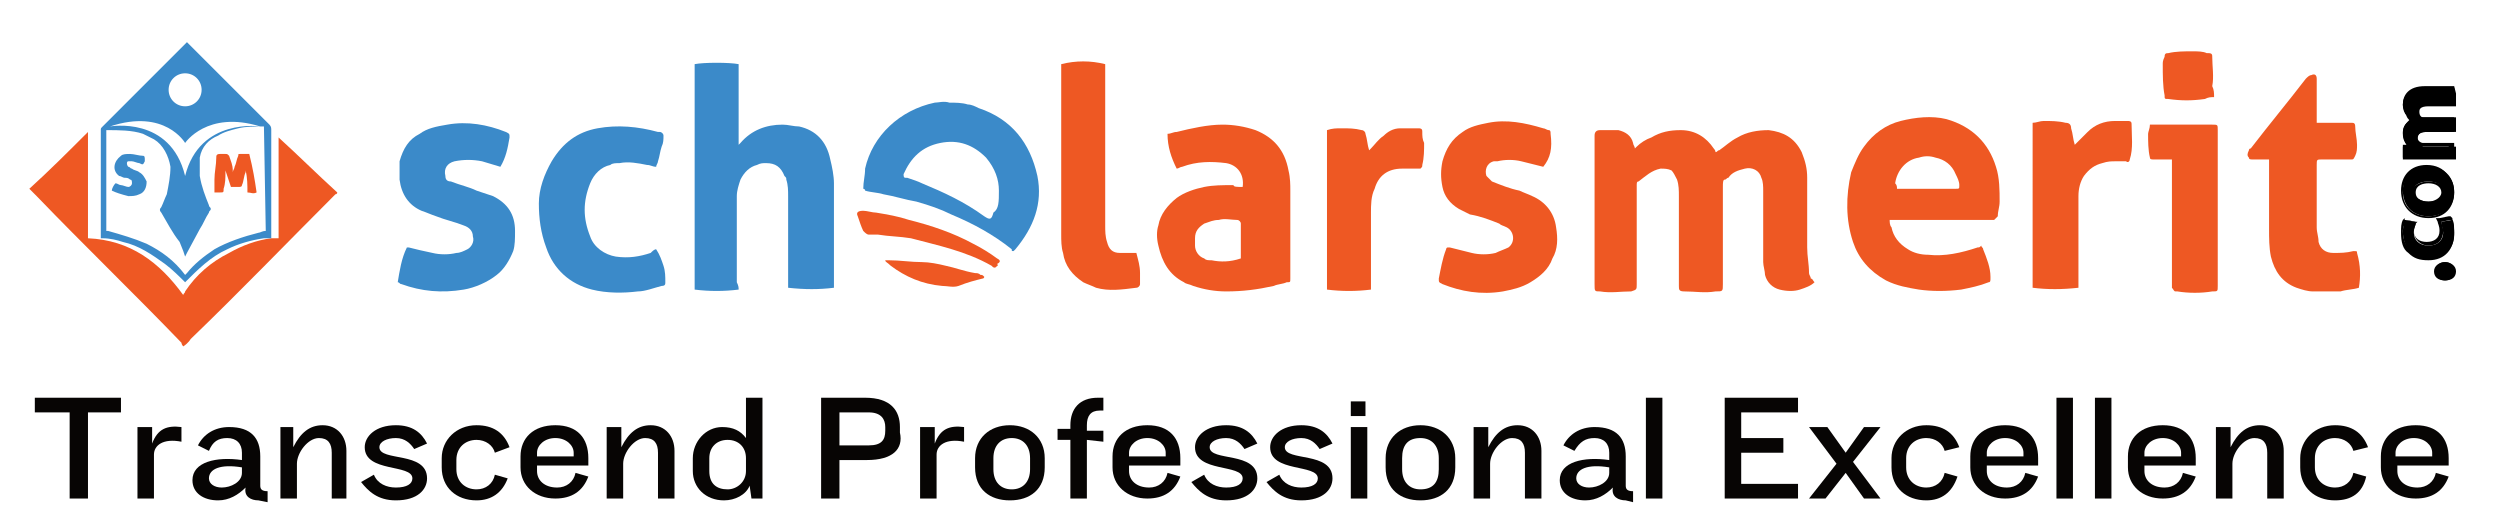 <?xml version="1.0" encoding="utf-8"?>
<!-- Generator: Adobe Illustrator 24.3.0, SVG Export Plug-In . SVG Version: 6.00 Build 0)  -->
<svg version="1.1" id="Layer_1" xmlns="http://www.w3.org/2000/svg" xmlns:xlink="http://www.w3.org/1999/xlink" x="0px" y="0px"
	 viewBox="0 0 136.4 28.7" style="enable-background:new 0 0 136.4 28.7;" xml:space="preserve">
<style type="text/css">
	.st0{fill:#EE5823;}
	.st1{fill:#3B8AC9;}
	.st2{fill:#070504;}
</style>
<g>
	<g>
		<path class="st0" d="M120.8,5.3c-0.2,0-0.3,0-0.5,0.1c-0.7,0.1-1.3,0.1-2,0c-0.2,0-0.2,0-0.2-0.2C118,4.7,118,4.1,118,3.5
			c0-0.1,0-0.2,0.1-0.4c0-0.2,0.1-0.2,0.2-0.2c0.4-0.1,0.9-0.1,1.3-0.1c0.3,0,0.6,0,0.8,0.1h0.1c0.2,0,0.2,0.1,0.2,0.2
			c0,0.5,0.1,1.1,0,1.6C120.8,4.9,120.8,5.1,120.8,5.3"/>
		<path class="st0" d="M10,18.9c0,0-0.1-0.1-0.1-0.2c-2.6-2.7-5.3-5.3-7.9-8c-0.1-0.1-0.2-0.2-0.4-0.4c1.1-1,2.1-2,3.2-3.1V13
			c2.3,0.1,3.9,1.3,5.2,3.1c0-0.1,0.1-0.1,0.1-0.2c0.6-0.9,1.4-1.6,2.4-2.1c0.7-0.4,1.5-0.7,2.3-0.8c0.1,0,0.3,0,0.4,0
			c0-0.2,0-0.4,0-0.6s0-0.4,0-0.6v-0.6v-0.6V10V9.4V8.8V8.1V7.5l0,0l0,0c1.1,1,2.1,2,3.2,3c0,0.1-0.1,0.1-0.1,0.1
			c-2.6,2.6-5.2,5.3-7.9,7.9C10.4,18.5,10.3,18.7,10,18.9C10.1,18.8,10.1,18.8,10,18.9L10,18.9L10,18.9z"/>
		<path class="st0" d="M99,15.4c-0.2,0.2-0.5,0.3-0.8,0.4s-0.7,0.1-1.1,0s-0.7-0.4-0.8-0.8c0-0.2-0.1-0.5-0.1-0.7c0-1.3,0-2.6,0-3.9
			c0-0.2,0-0.5-0.1-0.7c-0.1-0.4-0.5-0.6-0.9-0.5s-0.7,0.2-0.9,0.5c-0.1,0-0.1,0.1-0.2,0.1S94,10,94,10.2c0,1.8,0,3.5,0,5.3
			c0,0.4,0,0.4-0.4,0.4c-0.6,0.1-1.1,0-1.7,0c-0.3,0-0.3-0.1-0.3-0.3c0-1.6,0-3.2,0-4.9c0-0.3,0-0.6-0.1-0.9
			c-0.1-0.2-0.2-0.4-0.3-0.5c-0.2-0.1-0.4-0.1-0.6-0.1c-0.5,0.1-0.8,0.4-1.2,0.7c-0.1,0-0.1,0.1-0.1,0.2s0,0.1,0,0.2
			c0,1.8,0,3.5,0,5.2c0,0.3,0,0.3-0.3,0.4c-0.6,0-1.1,0.1-1.7,0c-0.3,0-0.3,0-0.3-0.4c0-2.6,0-5.3,0-7.9c0-0.1,0-0.1,0-0.2
			c0-0.2,0.1-0.3,0.3-0.3c0.2,0,0.5,0,0.8,0c0.1,0,0.2,0,0.2,0c0.4,0.1,0.7,0.3,0.8,0.7c0,0.1,0.1,0.2,0.1,0.3L89.3,8
			c0.2-0.2,0.5-0.4,0.8-0.5c0.5-0.3,1-0.4,1.6-0.4c0.8,0,1.4,0.4,1.8,1c0,0,0.1,0.1,0.1,0.2c0.1,0,0.1-0.1,0.2-0.1
			c0.3-0.2,0.6-0.5,1-0.7c0.5-0.3,1.1-0.4,1.7-0.4c0.8,0.1,1.4,0.4,1.8,1.2c0.2,0.5,0.3,0.9,0.3,1.4c0,0.6,0,1.3,0,1.9s0,1.3,0,1.9
			c0,0.5,0.1,0.9,0.1,1.4c0,0.1,0.1,0.2,0.1,0.3C98.9,15.2,98.9,15.3,99,15.4"/>
		<path class="st1" d="M40.3,15.8c-0.8,0.1-1.6,0.1-2.4,0V3.5c0.5-0.1,1.9-0.1,2.4,0v4.4l0,0l0.1-0.1c0.6-0.7,1.4-1,2.3-1
			c0.3,0,0.6,0.1,0.9,0.1c0.9,0.2,1.5,0.8,1.7,1.8c0.1,0.4,0.2,0.9,0.2,1.3c0,1.9,0,3.7,0,5.5c0,0.1,0,0.1,0,0.2
			c-0.8,0.1-1.6,0.1-2.5,0c0-0.1,0-0.1,0-0.2c0-1.6,0-3.2,0-4.8c0-0.3,0-0.6-0.1-0.9c0-0.1,0-0.1-0.1-0.2c-0.2-0.5-0.5-0.7-1-0.7
			c-0.2,0-0.3,0-0.5,0.1c-0.4,0.1-0.7,0.4-0.9,0.8c-0.1,0.3-0.2,0.6-0.2,0.9c0,0.7,0,1.3,0,2c0,0.9,0,1.8,0,2.7
			C40.3,15.6,40.3,15.7,40.3,15.8"/>
		<path class="st0" d="M108.8,12h-5.7c0,0.1,0,0.3,0.1,0.4c0.1,0.5,0.4,0.9,0.9,1.2c0.3,0.2,0.7,0.3,1.1,0.3
			c0.9,0.1,1.8-0.1,2.7-0.4c0.1,0,0.1,0,0.2-0.1c0,0.1,0.1,0.1,0.1,0.2c0.2,0.5,0.4,1,0.4,1.5v0.1c0,0.1,0,0.2-0.1,0.2
			c-0.5,0.2-1,0.3-1.5,0.4c-0.8,0.1-1.6,0.1-2.3,0c-0.6-0.1-1.2-0.2-1.8-0.5c-0.9-0.5-1.5-1.2-1.8-2.1c-0.4-1.2-0.4-2.5-0.1-3.8
			c0.2-0.5,0.4-1,0.7-1.4c0.5-0.7,1.2-1.2,2-1.4c0.8-0.2,1.7-0.3,2.5-0.1c1.4,0.4,2.3,1.3,2.7,2.6c0.2,0.6,0.2,1.3,0.2,1.9
			c0,0.3-0.1,0.5-0.1,0.8C108.8,12,108.8,12,108.8,12 M103.5,10.3h0.2c0.7,0,1.4,0,2.2,0c0.3,0,0.6,0,0.8,0c0.2,0,0.2,0,0.2-0.2
			s-0.1-0.4-0.2-0.6c-0.2-0.5-0.6-0.8-1.1-0.9c-0.3-0.1-0.6-0.1-0.9,0c-0.7,0.1-1.2,0.7-1.3,1.4C103.5,10.1,103.5,10.2,103.5,10.3"
			/>
		<path class="st0" d="M67.8,10.2c0.1-0.7-0.3-1.2-0.9-1.3c-0.8-0.1-1.6-0.1-2.4,0.2c-0.1,0-0.2,0.1-0.3,0.1
			c-0.3-0.6-0.5-1.2-0.5-1.9c0.2,0,0.3-0.1,0.5-0.1C65,7,65.9,6.8,66.7,6.8c0.6,0,1.2,0.1,1.8,0.3c1,0.4,1.6,1.1,1.8,2.2
			c0.1,0.4,0.1,0.8,0.1,1.1c0,1.5,0,3.1,0,4.7c0,0,0,0,0,0.1c0,0.2,0,0.2-0.2,0.2c-0.2,0.1-0.5,0.1-0.7,0.2
			c-0.9,0.2-1.7,0.3-2.6,0.3c-0.6,0-1.2-0.1-1.8-0.3c-0.2-0.1-0.4-0.1-0.5-0.2c-0.8-0.4-1.2-1.1-1.4-2c-0.1-0.4-0.1-0.8,0-1.1
			c0.1-0.6,0.5-1.1,1-1.5c0.4-0.3,1-0.5,1.5-0.6s1-0.1,1.6-0.1C67.3,10.2,67.5,10.2,67.8,10.2 M67.7,14.1c0-0.6,0-1.3,0-1.9
			c0-0.1-0.1-0.2-0.2-0.2c-0.3,0-0.7-0.1-1,0c-0.3,0-0.5,0.1-0.8,0.2c-0.3,0.2-0.5,0.4-0.5,0.8c0,0.1,0,0.2,0,0.4
			c0,0.3,0.2,0.6,0.5,0.7c0.1,0.1,0.2,0.1,0.4,0.1C66.6,14.3,67.1,14.3,67.7,14.1C67.6,14.1,67.7,14.1,67.7,14.1"/>
		<path class="st0" d="M84.2,9.1C83.8,9,83.4,8.9,83,8.8c-0.4-0.1-0.9-0.1-1.3,0c-0.1,0-0.1,0-0.2,0c-0.4,0.1-0.5,0.5-0.4,0.8
			c0.1,0.1,0.2,0.2,0.3,0.3c0.5,0.2,1,0.4,1.5,0.5c0.2,0.1,0.5,0.2,0.7,0.3c0.7,0.3,1.2,0.9,1.3,1.7c0.1,0.6,0.1,1.2-0.2,1.7
			c-0.2,0.6-0.7,1-1.2,1.3s-1,0.4-1.5,0.5c-1.2,0.2-2.3,0-3.3-0.4c-0.2-0.1-0.2-0.1-0.2-0.3c0.1-0.5,0.2-1.1,0.4-1.6
			c0,0,0-0.1,0.1-0.1h0.1c0.4,0.1,0.8,0.2,1.2,0.3c0.4,0.1,0.9,0.1,1.3,0c0.2-0.1,0.5-0.2,0.7-0.3c0.4-0.3,0.3-0.9-0.1-1.1
			c-0.2-0.1-0.3-0.1-0.4-0.2c-0.5-0.2-1-0.4-1.6-0.5c-0.2-0.1-0.4-0.2-0.6-0.3c-0.5-0.3-0.8-0.7-0.9-1.2s-0.1-0.9,0-1.4
			c0.2-0.7,0.5-1.2,1.1-1.6c0.4-0.3,0.9-0.4,1.4-0.5c1-0.2,2,0,3,0.3c0.1,0,0.2,0.1,0.3,0.1c0.1,0,0.1,0.1,0.1,0.2
			C84.7,8.1,84.6,8.6,84.2,9.1C84.3,9.1,84.3,9.1,84.2,9.1"/>
		<path class="st1" d="M27.3,9.1c-0.3-0.1-0.7-0.2-1-0.3c-0.5-0.1-1-0.1-1.5,0c-0.4,0.1-0.6,0.4-0.5,0.8c0,0.2,0.1,0.3,0.3,0.3
			c0.5,0.2,1,0.3,1.4,0.5c0.3,0.1,0.6,0.2,0.9,0.3c0.8,0.4,1.2,1,1.2,1.9c0,0.4,0,0.8-0.1,1.1c-0.2,0.5-0.5,1-0.9,1.3
			c-0.5,0.4-1.2,0.7-1.8,0.8c-1.2,0.2-2.3,0.1-3.4-0.3c-0.1,0-0.1-0.1-0.2-0.1c0.1-0.6,0.2-1.3,0.5-1.9h0.1c0.4,0.1,0.8,0.2,1.3,0.3
			c0.4,0.1,0.9,0.1,1.3,0c0.2,0,0.4-0.1,0.6-0.2s0.4-0.4,0.3-0.7c0-0.3-0.2-0.5-0.5-0.6c-0.5-0.2-1-0.3-1.5-0.5
			c-0.3-0.1-0.5-0.2-0.8-0.3c-0.7-0.3-1.1-0.9-1.2-1.7c0-0.3,0-0.7,0-1c0.2-0.7,0.5-1.2,1.1-1.5c0.4-0.3,0.9-0.4,1.5-0.5
			c1.1-0.2,2.2,0,3.2,0.4c0.2,0.1,0.2,0.1,0.2,0.3C27.7,8.1,27.6,8.6,27.3,9.1L27.3,9.1"/>
		<path class="st0" d="M128.7,15.7c-0.3,0.1-0.7,0.1-1,0.2c-0.5,0-1,0-1.5,0c-0.3,0-0.6-0.1-0.9-0.2c-0.8-0.3-1.2-0.9-1.4-1.7
			c-0.1-0.5-0.1-1-0.1-1.5c0-1.2,0-2.4,0-3.5V8.7c-0.1,0-0.1,0-0.2,0c-0.2,0-0.5,0-0.7,0c-0.1,0-0.2,0-0.2-0.1
			c-0.1-0.1-0.1-0.2,0-0.4c0,0,0-0.1,0.1-0.1c1-1.3,2-2.5,3-3.8c0.1-0.1,0.2-0.2,0.3-0.2c0.2-0.1,0.3,0,0.3,0.2c0,0.7,0,1.5,0,2.2
			c0,0.1,0,0.1,0,0.2c0.1,0,0.1,0,0.2,0c0.5,0,1.1,0,1.6,0h0.1c0.1,0,0.2,0,0.2,0.2c0,0.3,0.1,0.7,0.1,1c0,0.2,0,0.4-0.1,0.6
			s-0.1,0.2-0.2,0.2c-0.5,0-1.1,0-1.6,0c-0.3,0-0.3,0-0.3,0.3c0,1.1,0,2.3,0,3.4c0,0.3,0.1,0.5,0.1,0.8c0.1,0.4,0.4,0.6,0.8,0.6
			s0.7,0,1.1-0.1c0.2,0,0.2,0,0.2,0.1C128.8,14.5,128.8,15.1,128.7,15.7"/>
		<path class="st1" d="M47.1,10.3c0-0.4,0.1-0.7,0.1-1.1C47.6,7.4,49.1,6,51,5.6c0.2,0,0.5-0.1,0.8,0c0.3,0,0.7,0,1,0.1
			c0.2,0,0.4,0.1,0.6,0.2c1.8,0.6,2.8,1.9,3.2,3.7c0.3,1.5-0.2,2.8-1.2,4l-0.1,0.1c-0.1,0-0.1,0-0.1-0.1c-1-0.8-2.1-1.4-3.3-1.9
			c-0.6-0.3-1.2-0.5-1.9-0.7c-0.6-0.1-1.2-0.3-1.8-0.4c-0.3-0.1-0.7-0.1-1-0.2C47.2,10.3,47.1,10.3,47.1,10.3 M54.5,10.4
			c0-0.6-0.2-1.2-0.7-1.8c-0.7-0.7-1.5-1-2.5-0.8s-1.6,0.8-2,1.7l0,0c0,0.1,0,0.2,0.1,0.2h0.1c0.3,0.1,0.6,0.2,0.8,0.3
			c1.2,0.5,2.3,1,3.4,1.8c0.3,0.2,0.4,0.2,0.5-0.2C54.5,11.4,54.5,11,54.5,10.4"/>
		<path class="st1" d="M35.8,13.6c0.2,0.3,0.3,0.6,0.4,0.9c0.1,0.3,0.1,0.6,0.1,0.9c0,0.1,0,0.2-0.2,0.2c-0.4,0.1-0.9,0.3-1.3,0.3
			C34,16,33.1,16,32.3,15.8c-1.2-0.3-2.1-1.1-2.5-2.3c-0.3-0.8-0.4-1.6-0.4-2.4s0.3-1.6,0.7-2.3c0.6-1,1.4-1.6,2.5-1.8
			c1.1-0.2,2.2-0.1,3.3,0.2H36c0.1,0,0.2,0.1,0.2,0.2c0,0.2,0,0.4-0.1,0.6C36,8.3,36,8.5,35.9,8.8c0,0.1-0.1,0.2-0.1,0.3
			c-0.2,0-0.3-0.1-0.5-0.1c-0.5-0.1-1-0.2-1.5-0.1c-0.2,0-0.4,0-0.5,0.1c-0.5,0.1-0.9,0.5-1.1,1c-0.4,1-0.4,1.9,0,2.9
			c0.2,0.6,0.8,1,1.4,1.1c0.7,0.1,1.3,0,1.9-0.2C35.6,13.7,35.7,13.6,35.8,13.6"/>
		<path class="st0" d="M57.9,3.5c0.8-0.2,1.6-0.2,2.4,0c0,0.1,0,0.1,0,0.2c0,2.9,0,5.7,0,8.6c0,0.3,0,0.6,0.1,0.9
			c0.1,0.4,0.3,0.6,0.7,0.6c0.2,0,0.4,0,0.7,0c0.1,0,0.1,0,0.2,0c0.1,0.4,0.2,0.7,0.2,1.1c0,0.2,0,0.4,0,0.6c0,0.1-0.1,0.2-0.2,0.2
			c-0.8,0.1-1.5,0.2-2.2,0c-0.2-0.1-0.5-0.2-0.7-0.3c-0.6-0.4-1-0.9-1.1-1.6c-0.1-0.3-0.1-0.7-0.1-1c0-3.1,0-6.1,0-9.2
			C57.9,3.6,57.9,3.5,57.9,3.5"/>
		<path class="st0" d="M110.9,6.7c0.2,0,0.4-0.1,0.6-0.1c0.4,0,0.8,0,1.2,0.1c0.2,0,0.3,0.1,0.3,0.3c0.1,0.3,0.1,0.6,0.2,0.9
			c0.1-0.1,0.1-0.1,0.1-0.1c0.2-0.2,0.4-0.4,0.6-0.6c0.4-0.4,0.9-0.6,1.5-0.6c0.2,0,0.4,0,0.7,0c0.2,0,0.2,0.1,0.2,0.2
			c0,0.6,0.1,1.3-0.1,1.9c0,0.1-0.1,0.2-0.2,0.1c-0.2,0-0.4,0-0.6,0s-0.4,0-0.7,0.1c-0.4,0.1-0.7,0.3-1,0.7
			c-0.2,0.3-0.3,0.7-0.3,1.1c0,0.3,0,0.5,0,0.8c0,1.3,0,2.7,0,4v0.2c-0.9,0.1-1.7,0.1-2.5,0L110.9,6.7L110.9,6.7L110.9,6.7z"/>
		<path class="st0" d="M77.5,9.2c-0.1,0-0.1,0-0.2,0c-0.3,0-0.6,0-0.8,0c-0.8,0-1.3,0.4-1.5,1.1c-0.2,0.4-0.2,0.9-0.2,1.3
			c0,1.1,0,2.3,0,3.4c0,0.2,0,0.5,0,0.8c-0.8,0.1-1.6,0.1-2.4,0V7.1C72.7,7,72.9,7,73.2,7c0.4,0,0.7,0,1.1,0.1
			c0.1,0,0.2,0.1,0.2,0.2c0.1,0.3,0.1,0.6,0.2,0.9l0.1-0.1c0.2-0.2,0.4-0.5,0.7-0.7C75.7,7.2,76,7,76.4,7c0.2,0,0.5,0,0.7,0
			c0.1,0,0.2,0,0.3,0c0.2,0,0.2,0.1,0.2,0.2c0,0.2,0,0.4,0.1,0.6c0,0.4,0,0.8-0.1,1.2C77.6,9.1,77.6,9.1,77.5,9.2"/>
		<path class="st0" d="M118.5,8.7h-0.3c-0.2,0-0.5,0-0.7,0c-0.1,0-0.2,0-0.2-0.1c-0.1-0.4-0.1-0.9-0.1-1.3c0-0.1,0.1-0.3,0.1-0.5
			h0.2c1.1,0,2.1,0,3.2,0c0.3,0,0.3,0,0.3,0.3c0,2.8,0,5.7,0,8.5c0,0.3,0,0.3-0.3,0.3c-0.6,0.1-1.3,0.1-1.9,0h-0.1
			c-0.1,0-0.1-0.1-0.2-0.2c0-0.1,0-0.1,0-0.2c0-2.2,0-4.4,0-6.6V8.7L118.5,8.7L118.5,8.7z"/>
		<path class="st0" d="M54.3,14.6c-0.1,0-0.1,0-0.2-0.1c-1.4-0.8-2.9-1.1-4.4-1.5c-0.6-0.1-1.2-0.1-1.8-0.2c-0.2,0-0.3,0-0.5,0
			c-0.1,0-0.2-0.1-0.3-0.2c-0.1-0.2-0.2-0.5-0.3-0.8c-0.1-0.2,0-0.3,0.3-0.3c0.2,0,0.5,0.1,0.7,0.1c0.6,0.1,1.2,0.2,1.8,0.4
			c1.2,0.3,2.4,0.7,3.5,1.3c0.4,0.2,0.9,0.5,1.3,0.8c0.2,0.1,0.2,0.2,0,0.3C54.5,14.5,54.4,14.5,54.3,14.6"/>
		<path class="st0" d="M48.3,14.2c0.1,0,0.1,0,0.2,0c0.6,0,1.2,0.1,1.8,0.1c0.4,0,0.9,0.1,1.3,0.2c0.5,0.1,1,0.3,1.6,0.4
			c0.1,0,0.2,0,0.3,0.1c0.1,0,0.1,0,0.2,0.1c0,0.1-0.1,0.1-0.1,0.1c-0.4,0.1-0.8,0.2-1.3,0.4c-0.3,0.1-0.6,0-0.9,0
			c-1.1-0.1-2-0.5-2.8-1.1C48.4,14.3,48.3,14.3,48.3,14.2"/>
		<path class="st0" d="M14,10.5c-0.2,0.1-0.3,0-0.5,0c0-0.4,0-0.8-0.1-1.2l0,0v0.1c-0.1,0.2-0.1,0.5-0.2,0.7c0,0.1-0.1,0.1-0.2,0.1
			c-0.1,0-0.2,0-0.4,0c-0.1-0.3-0.2-0.6-0.3-0.9l0,0v0.1c0,0.3,0,0.6-0.1,0.9c0,0.2,0,0.2-0.2,0.2c-0.1,0-0.2,0-0.3,0
			c0-0.2,0-0.5,0-0.7c0-0.4,0.1-0.8,0.1-1.2c0-0.1,0-0.2,0.2-0.2c0.1,0,0.2,0,0.3,0s0.1,0,0.2,0.1c0.1,0.3,0.2,0.5,0.2,0.8v0.1l0,0
			c0-0.1,0.1-0.2,0.1-0.3c0.1-0.2,0.1-0.4,0.2-0.6c0-0.1,0-0.1,0.1-0.1c0.2,0,0.3,0,0.5,0C13.8,9.2,13.9,9.8,14,10.5"/>
		<path class="st1" d="M6.1,10.4c0-0.1,0.1-0.3,0.2-0.4c0.1,0,0.2,0.1,0.3,0.1c0.1,0,0.3,0.1,0.4,0.1s0.2-0.1,0.2-0.2s0-0.2-0.1-0.2
			C7,9.7,6.9,9.7,6.8,9.7S6.6,9.6,6.5,9.6C6.1,9.3,6.2,8.8,6.6,8.5c0.1-0.1,0.3-0.1,0.5-0.1s0.5,0.1,0.7,0.1c0.1,0,0.1,0.1,0.1,0.2
			v0.1C7.8,9,7.8,9,7.6,8.9c-0.1,0-0.3-0.1-0.4-0.1s-0.1,0-0.2,0S6.9,9,7,9.1c0.1,0,0.1,0.1,0.2,0.1c0.1,0.1,0.3,0.1,0.4,0.2
			C7.8,9.5,7.9,9.7,8,9.9c0,0.3-0.1,0.6-0.4,0.7c-0.2,0.1-0.4,0.1-0.6,0.1C6.6,10.6,6.3,10.5,6.1,10.4"/>
		<path class="st1" d="M14.8,7.1c0-0.1,0-0.2-0.1-0.3c-1.5-1.5-4.5-4.5-4.5-4.5c-0.1,0.1-3.1,3.1-4.6,4.6C5.5,7,5.5,7,5.5,7.1
			c0,1.9,0,3.8,0,5.7c0,0.1,0,0.1,0,0.2h0.1c0.4,0,0.8,0.1,1.1,0.2c0.9,0.2,1.6,0.7,2.3,1.2c0.4,0.3,0.8,0.7,1.1,1
			c0.7-0.7,1.4-1.4,2.3-1.8c0.6-0.3,1.3-0.5,2-0.6c0.1,0,0.2,0,0.4,0v-0.3C14.8,10.8,14.8,8.9,14.8,7.1z M10.1,4
			C10.6,4,11,4.4,11,4.9s-0.4,0.9-0.9,0.9S9.2,5.4,9.2,4.9C9.2,4.4,9.6,4,10.1,4z M10.1,7.8c0,0,1.2-1.8,4.1-0.9
			c0,0-3.3-0.5-4.1,2.7C9.3,6.3,6,6.9,6,6.9C9,5.9,10.1,7.8,10.1,7.8z M14.5,12.6c-0.2,0-0.3,0.1-0.4,0.1c-0.8,0.2-1.7,0.5-2.4,0.9
			c-0.6,0.4-1.1,0.8-1.5,1.3c0,0,0,0-0.1,0.1l0,0c-0.6-0.8-1.3-1.3-2.1-1.7c-0.7-0.3-1.4-0.5-2.1-0.7H5.8V7.1l0,0c0.7,0,1.4,0,2,0.2
			C8,7.4,8.2,7.5,8.4,7.6c0.5,0.3,0.8,0.9,0.9,1.5c0,0.5-0.1,1-0.2,1.5c-0.1,0.2-0.2,0.5-0.3,0.7c-0.1,0.1-0.1,0.2,0,0.3
			c0.3,0.5,0.6,1.1,1,1.6l0.2,0.5l0,0l0,0l0.1,0.3l0.1-0.2l0,0l0.7-1.3c0.2-0.3,0.3-0.6,0.5-0.9c0-0.1,0.1-0.1,0.1-0.2
			s-0.1-0.1-0.1-0.2c-0.2-0.5-0.4-1-0.5-1.6c0-0.3,0-0.6,0-1c0.1-0.6,0.5-1,1-1.2C12.2,7.2,12.6,7.1,13,7c0.4-0.1,0.9-0.1,1.3-0.1
			c0,0,0,0,0.1,0L14.5,12.6L14.5,12.6L14.5,12.6z"/>
		<path d="M133.4,15.3c-0.3,0-0.5-0.2-0.5-0.5s0.2-0.5,0.5-0.5s0.5,0.2,0.5,0.5S133.7,15.3,133.4,15.3"/>
		<path d="M133.4,14.4c0.2,0,0.4,0.2,0.4,0.4s-0.2,0.4-0.4,0.4S133,15,133,14.8C133,14.6,133.1,14.4,133.4,14.4 M133.4,14.3
			c-0.3,0-0.6,0.2-0.6,0.5s0.2,0.5,0.6,0.5s0.6-0.2,0.6-0.5C134,14.5,133.7,14.3,133.4,14.3"/>
		<path d="M132.5,14.1c-0.9,0-1.4-0.6-1.4-1.5c0-0.2,0.1-0.5,0.1-0.6l0,0l0.6,0.1v0.1c0,0.1-0.1,0.2-0.1,0.5c0,0.4,0.3,0.7,0.8,0.7
			l0,0c0.5,0,0.8-0.3,0.8-0.7c0-0.2-0.1-0.4-0.1-0.5v-0.1l0.6-0.1l0,0c0.1,0.1,0.1,0.4,0.1,0.8C133.9,13.6,133.3,14.1,132.5,14.1"/>
		<path d="M131.3,12l0.5,0.1c-0.1,0.1-0.1,0.3-0.1,0.5c0,0.5,0.4,0.8,0.8,0.8l0,0c0.5,0,0.8-0.3,0.8-0.8c0-0.2-0.1-0.4-0.1-0.5
			l0.5-0.1c0.1,0.1,0.1,0.4,0.1,0.7c0,0.8-0.5,1.3-1.3,1.3s-1.4-0.5-1.4-1.4C131.1,12.4,131.2,12.2,131.3,12 M131.2,11.9l-0.1,0.1
			c-0.1,0.2-0.1,0.4-0.1,0.7c0,0.5,0.1,0.9,0.4,1.1c0.3,0.3,0.6,0.4,1.1,0.4c0.9,0,1.4-0.6,1.4-1.5c0-0.4-0.1-0.6-0.1-0.8l-0.1-0.1
			h-0.1l-0.5,0.1h-0.2l0.1,0.2c0,0.1,0.1,0.2,0.1,0.5c0,0.4-0.3,0.6-0.7,0.6l0,0c-0.4,0-0.7-0.2-0.7-0.6c0-0.2,0.1-0.3,0.1-0.4
			l0.1-0.1h-0.2l-0.5-0.1V11.9z"/>
		<path d="M132.5,11.8c-0.9,0-1.4-0.6-1.4-1.4s0.6-1.3,1.4-1.3c1,0,1.4,0.7,1.4,1.4C133.9,11.3,133.3,11.8,132.5,11.8 M132.5,9.9
			c-0.3,0-0.8,0.1-0.8,0.5s0.4,0.6,0.8,0.6c0.5,0,0.8-0.2,0.8-0.6C133.3,10.1,132.9,9.9,132.5,9.9"/>
		<path d="M132.4,9.2c0.9,0,1.4,0.7,1.4,1.3c0,0.7-0.5,1.3-1.3,1.3s-1.4-0.5-1.4-1.3C131.1,9.7,131.7,9.2,132.4,9.2 M132.5,11.1
			c0.5,0,0.9-0.2,0.9-0.6s-0.4-0.6-0.9-0.6c-0.4,0-0.9,0.2-0.9,0.6C131.6,10.9,132,11.1,132.5,11.1 M132.4,9c-0.9,0-1.4,0.6-1.4,1.4
			c0,0.9,0.6,1.5,1.5,1.5s1.4-0.6,1.4-1.4c0-0.4-0.1-0.7-0.4-1C133.3,9.2,132.9,9,132.4,9 M132.5,11c-0.1,0-0.7,0-0.7-0.5
			c0-0.4,0.4-0.5,0.7-0.5c0.4,0,0.7,0.2,0.7,0.5C133.2,10.8,132.8,11,132.5,11"/>
		<path d="M131.1,8h0.3c-0.2-0.2-0.3-0.4-0.3-0.7c0-0.3,0.1-0.6,0.4-0.7c-0.1-0.1-0.2-0.2-0.2-0.3c-0.1-0.1-0.2-0.3-0.2-0.6
			c0-0.4,0.3-0.9,1.2-0.9h1.6v0.8h-1.5c-0.4,0-0.6,0.1-0.6,0.4c0,0.2,0.1,0.3,0.3,0.4c0.1,0,0.1,0,0.2,0h1.6v0.8h-1.5
			c-0.2,0-0.5,0-0.5,0.4c0,0.2,0.2,0.3,0.3,0.4c0.1,0,0.1,0,0.2,0h1.6v0.7h-2c-0.3,0-0.6,0-0.8,0h-0.1L131.1,8L131.1,8z"/>
		<path d="M133.7,4.9v0.6h-1.4c-0.4,0-0.7,0.2-0.7,0.5c0,0.2,0.2,0.4,0.3,0.5c0.1,0,0.1,0,0.2,0h1.5v0.6h-1.5
			c-0.4,0-0.6,0.1-0.6,0.4c0,0.2,0.2,0.4,0.4,0.5c0.1,0,0.1,0,0.2,0h1.5v0.6H132c-0.3,0-0.5,0-0.8,0V8.1h0.4l0,0
			c-0.2-0.1-0.4-0.4-0.4-0.8c0-0.3,0.2-0.6,0.5-0.7l0,0c-0.1-0.1-0.2-0.2-0.3-0.3c-0.1-0.1-0.1-0.3-0.1-0.5c0-0.4,0.3-0.9,1.1-0.9
			L133.7,4.9 M133.9,4.7h-0.1h-1.5c-0.9,0-1.2,0.5-1.2,1c0,0.2,0.1,0.4,0.2,0.6c0.1,0.1,0.1,0.1,0.2,0.2c-0.2,0.2-0.4,0.4-0.4,0.7
			c0,0.3,0.1,0.5,0.2,0.7h-0.1h-0.1V8v0.5v0.1h0.1c0.2,0,0.4,0,0.8,0h1.8h0.1V8.5V7.9V7.8h-0.1h-1.5c-0.1,0-0.1,0-0.1,0l0,0l0,0
			c-0.1,0-0.3-0.1-0.3-0.3c0-0.2,0.2-0.3,0.5-0.3h1.5h0.1V7.1V6.5V6.4h-0.1h-1.5c-0.1,0-0.1,0-0.2,0c-0.1,0-0.2-0.1-0.2-0.3
			c0-0.1,0-0.3,0.5-0.3h1.4h0.1V5.7V5.1L133.9,4.7L133.9,4.7L133.9,4.7z"/>
	</g>
	<g>
		<path class="st2" d="M4.8,22.5v4.7h-1v-4.7H1.9v-0.8h4.7v0.8H4.8z"/>
		<path class="st2" d="M8.4,24.8v2.4H7.5v-3.9h0.8v0.9c0.3-0.8,0.8-1,1.6-0.9v0.8C8.9,23.9,8.4,24.3,8.4,24.8z"/>
		<path class="st2" d="M14.1,27.3c-0.4,0-0.8-0.2-0.7-0.7c-0.4,0.4-0.9,0.7-1.5,0.7c-0.8,0-1.4-0.4-1.4-1.1l0,0c0-1,1.3-1.3,2.7-1.1
			v-0.4c0-0.5-0.3-0.8-0.8-0.8s-0.8,0.2-1,0.7l-0.6-0.3c0.3-0.6,0.9-1,1.7-1c1.2,0,1.7,0.6,1.7,1.6v1.6c0,0.2,0.1,0.3,0.4,0.3v0.6
			L14.1,27.3L14.1,27.3z M13.2,25.5c-1.2-0.2-1.8,0.1-1.8,0.6l0,0c0,0.3,0.3,0.5,0.7,0.5c0.5,0,1.1-0.3,1.1-0.8
			C13.2,25.9,13.2,25.5,13.2,25.5z"/>
		<path class="st2" d="M18.1,27.2v-2.5c0-0.5-0.2-0.8-0.7-0.8c-0.6,0-1.2,0.8-1.2,1.4v1.9h-0.9v-3.9H16v1.1c0.4-0.8,0.9-1.2,1.6-1.2
			c0.8,0,1.3,0.6,1.3,1.4v2.6C19,27.2,18.1,27.2,18.1,27.2z"/>
		<path class="st2" d="M22.6,24.5c-0.2-0.3-0.5-0.6-1-0.6s-0.9,0.2-0.9,0.5c0,0.8,2.6,0.2,2.6,1.7c0,0.6-0.5,1.2-1.7,1.2
			c-1,0-1.5-0.5-1.9-1l0.7-0.4c0.2,0.5,0.7,0.7,1.2,0.7c0.6,0,0.9-0.2,0.9-0.5c0-0.8-2.6-0.3-2.6-1.7c0-0.6,0.6-1.2,1.7-1.2
			c0.9,0,1.4,0.4,1.7,1L22.6,24.5z"/>
		<path class="st2" d="M26,27.3c-1.1,0-1.9-0.7-1.9-1.8V25c0-1,0.8-1.8,1.9-1.8c0.9,0,1.5,0.4,1.8,1.2L27,24.7
			c-0.1-0.4-0.5-0.7-1-0.7c-0.6,0-1.1,0.4-1.1,1.1v0.5c0,0.7,0.5,1.1,1.1,1.1c0.5,0,0.9-0.3,1-0.8l0.7,0.2
			C27.4,26.9,26.8,27.3,26,27.3z"/>
		<path class="st2" d="M29.3,25.4v0.3c0,0.5,0.4,0.9,1.1,0.9c0.5,0,0.9-0.3,1-0.8l0.7,0.2c-0.3,0.8-0.9,1.2-1.8,1.2
			c-1.1,0-1.9-0.7-1.9-1.7v-0.6c0-1,0.7-1.7,1.9-1.7s1.8,0.7,1.8,1.8v0.4L29.3,25.4L29.3,25.4z M31.3,24.7c0-0.4-0.4-0.8-1-0.8
			s-1,0.4-1,0.8v0.2h2V24.7z"/>
		<path class="st2" d="M35.9,27.2v-2.5c0-0.5-0.2-0.8-0.7-0.8c-0.6,0-1.2,0.8-1.2,1.4v1.9h-0.9v-3.9h0.8v1.1
			c0.4-0.8,0.9-1.2,1.6-1.2c0.8,0,1.3,0.6,1.3,1.4v2.6C36.8,27.2,35.9,27.2,35.9,27.2z"/>
		<path class="st2" d="M41,27.2l-0.1-0.7c-0.2,0.5-0.8,0.8-1.4,0.8c-1,0-1.7-0.7-1.7-1.6V25c0-0.9,0.7-1.7,1.6-1.7
			c0.6,0,1,0.2,1.3,0.6v-2.2h0.9v5.5H41L41,27.2z M40.7,25c0-0.6-0.4-1-1-1s-1,0.4-1,1v0.7c0,0.7,0.4,1,1,1c0.5,0,1-0.4,1-1V25z"/>
		<path class="st2" d="M47.3,25.1h-1.5v2.1h-1v-5.5h2.4c1.4,0,1.9,0.7,1.9,1.6v0.3C49.3,24.5,48.7,25.1,47.3,25.1z M48.3,23.3
			c0-0.4-0.2-0.8-0.9-0.8h-1.6v1.8h1.6c0.7,0,0.9-0.3,0.9-0.8V23.3L48.3,23.3z"/>
		<path class="st2" d="M51.1,24.8v2.4h-0.9v-3.9H51v0.9c0.3-0.8,0.8-1,1.6-0.9v0.8C51.6,23.9,51.1,24.3,51.1,24.8z"/>
		<path class="st2" d="M55.1,27.3c-1.1,0-1.9-0.6-1.9-1.8V25c0-1.1,0.8-1.8,1.9-1.8S57,23.9,57,25v0.5C57,26.7,56.2,27.3,55.1,27.3z
			 M56.2,25c0-0.7-0.4-1.1-1-1.1s-1,0.4-1,1.1v0.6c0,0.7,0.4,1.1,1,1.1s1-0.4,1-1.1V25z"/>
		<path class="st2" d="M59.3,24v3.2h-0.9V24h-0.7v-0.6h0.7v-0.2c0-0.9,0.5-1.5,1.5-1.5h0.3v0.7H60c-0.5,0-0.7,0.3-0.7,0.8v0.3h0.9
			v0.6L59.3,24L59.3,24z"/>
		<path class="st2" d="M61.6,25.4v0.3c0,0.5,0.4,0.9,1.1,0.9c0.5,0,0.9-0.3,1-0.8l0.7,0.2c-0.3,0.8-0.9,1.2-1.8,1.2
			c-1.1,0-1.9-0.7-1.9-1.7v-0.6c0-1,0.7-1.7,1.9-1.7s1.8,0.7,1.8,1.8v0.4L61.6,25.4L61.6,25.4z M63.6,24.7c0-0.4-0.4-0.8-1-0.8
			s-1,0.4-1,0.8v0.2h2V24.7z"/>
		<path class="st2" d="M67.9,24.5c-0.2-0.3-0.5-0.6-1-0.6S66,24.1,66,24.4c0,0.8,2.6,0.2,2.6,1.7c0,0.6-0.5,1.2-1.7,1.2
			c-1,0-1.5-0.5-1.9-1l0.7-0.4c0.2,0.5,0.7,0.7,1.2,0.7c0.6,0,0.9-0.2,0.9-0.5c0-0.8-2.6-0.3-2.6-1.7c0-0.6,0.6-1.2,1.7-1.2
			c0.9,0,1.4,0.4,1.7,1L67.9,24.5z"/>
		<path class="st2" d="M72,24.5c-0.2-0.3-0.5-0.6-1-0.6s-0.9,0.2-0.9,0.5c0,0.8,2.6,0.2,2.6,1.7c0,0.6-0.5,1.2-1.7,1.2
			c-1,0-1.5-0.5-1.9-1l0.7-0.4c0.2,0.5,0.7,0.7,1.2,0.7c0.6,0,0.9-0.2,0.9-0.5c0-0.8-2.6-0.3-2.6-1.7c0-0.6,0.6-1.2,1.7-1.2
			c0.9,0,1.4,0.4,1.7,1L72,24.5z"/>
		<path class="st2" d="M73.7,27.2v-3.9h0.9v3.9H73.7z M73.7,22.7v-0.8h0.8v0.8H73.7z"/>
		<path class="st2" d="M77.5,27.3c-1.1,0-1.9-0.6-1.9-1.8V25c0-1.1,0.8-1.8,1.9-1.8s1.9,0.7,1.9,1.8v0.5
			C79.4,26.7,78.6,27.3,77.5,27.3z M78.5,25c0-0.7-0.4-1.1-1-1.1c-0.7,0-1,0.4-1,1.1v0.6c0,0.7,0.4,1.1,1,1.1c0.7,0,1-0.4,1-1.1V25z
			"/>
		<path class="st2" d="M83.2,27.2v-2.5c0-0.5-0.2-0.8-0.7-0.8c-0.6,0-1.2,0.8-1.2,1.4v1.9h-0.9v-3.9h0.8v1.1
			c0.4-0.8,0.9-1.2,1.6-1.2c0.8,0,1.3,0.6,1.3,1.4v2.6C84.1,27.2,83.2,27.2,83.2,27.2z"/>
		<path class="st2" d="M88.7,27.3c-0.4,0-0.8-0.2-0.7-0.7c-0.4,0.4-0.9,0.7-1.5,0.7c-0.8,0-1.4-0.4-1.4-1.1l0,0c0-1,1.3-1.3,2.7-1.1
			v-0.4c0-0.5-0.3-0.8-0.8-0.8s-0.8,0.2-1.1,0.7l-0.6-0.3c0.3-0.6,0.9-1,1.7-1c1.2,0,1.7,0.6,1.7,1.6v1.6c0,0.2,0.1,0.3,0.4,0.3v0.6
			L88.7,27.3L88.7,27.3z M87.8,25.5c-1.2-0.2-1.8,0.1-1.8,0.6l0,0c0,0.3,0.3,0.5,0.7,0.5c0.5,0,1.1-0.3,1.1-0.8
			C87.8,25.8,87.8,25.5,87.8,25.5z"/>
		<path class="st2" d="M89.8,27.2v-5.5h0.9v5.5H89.8L89.8,27.2z"/>
		<path class="st2" d="M94.1,27.2v-5.5h4v0.8H95v1.4h2.3v0.8H95v1.7h3.1v0.8H94.1z"/>
		<path class="st2" d="M101.7,27.2l-1-1.4l-1.1,1.4h-0.9l1.5-1.9l-1.5-2h1l1,1.4l1-1.4h0.9l-1.5,1.9l1.5,2H101.7z"/>
		<path class="st2" d="M105.1,27.3c-1.1,0-1.9-0.7-1.9-1.8V25c0-1,0.8-1.8,1.9-1.8c0.9,0,1.5,0.4,1.8,1.2l-0.8,0.2
			c-0.1-0.4-0.5-0.7-1-0.7c-0.6,0-1.1,0.4-1.1,1.1v0.5c0,0.7,0.5,1.1,1.1,1.1c0.5,0,0.9-0.3,1-0.8l0.7,0.2
			C106.5,26.9,105.9,27.3,105.1,27.3z"/>
		<path class="st2" d="M108.4,25.4v0.3c0,0.5,0.4,0.9,1.1,0.9c0.5,0,0.9-0.3,1-0.8l0.7,0.2c-0.3,0.8-0.9,1.2-1.8,1.2
			c-1.1,0-1.9-0.7-1.9-1.7v-0.6c0-1,0.7-1.7,1.9-1.7s1.8,0.7,1.8,1.8v0.4L108.4,25.4L108.4,25.4z M110.4,24.7c0-0.4-0.4-0.8-1-0.8
			s-1,0.4-1,0.8v0.2h2V24.7L110.4,24.7z"/>
		<path class="st2" d="M112.2,27.2v-5.5h0.9v5.5H112.2L112.2,27.2z"/>
		<path class="st2" d="M114.3,27.2v-5.5h0.9v5.5H114.3L114.3,27.2z"/>
		<path class="st2" d="M117,25.4v0.3c0,0.5,0.4,0.9,1.1,0.9c0.5,0,0.9-0.3,1-0.8l0.7,0.2c-0.3,0.8-0.9,1.2-1.8,1.2
			c-1.1,0-1.9-0.7-1.9-1.7v-0.6c0-1,0.7-1.7,1.9-1.7s1.8,0.7,1.8,1.8v0.4L117,25.4L117,25.4z M119,24.7c0-0.4-0.4-0.8-1-0.8
			s-1,0.4-1,0.8v0.2h2V24.7L119,24.7z"/>
		<path class="st2" d="M123.7,27.2v-2.5c0-0.5-0.2-0.8-0.7-0.8c-0.6,0-1.2,0.8-1.2,1.4v1.9h-0.9v-3.9h0.8v1.1
			c0.4-0.8,0.9-1.2,1.6-1.2c0.8,0,1.3,0.6,1.3,1.4v2.6C124.6,27.2,123.7,27.2,123.7,27.2z"/>
		<path class="st2" d="M127.4,27.3c-1.1,0-1.9-0.7-1.9-1.8V25c0-1,0.8-1.8,1.9-1.8c0.9,0,1.5,0.4,1.8,1.2l-0.8,0.2
			c-0.1-0.4-0.5-0.7-1-0.7c-0.6,0-1.1,0.4-1.1,1.1v0.5c0,0.7,0.5,1.1,1.1,1.1c0.5,0,0.9-0.3,1-0.8l0.7,0.2
			C128.9,26.9,128.3,27.3,127.4,27.3z"/>
		<path class="st2" d="M130.8,25.4v0.3c0,0.5,0.4,0.9,1.1,0.9c0.5,0,0.9-0.3,1-0.8l0.7,0.2c-0.3,0.8-0.9,1.2-1.8,1.2
			c-1.1,0-1.9-0.7-1.9-1.7v-0.6c0-1,0.7-1.7,1.9-1.7s1.8,0.7,1.8,1.8v0.4L130.8,25.4L130.8,25.4z M132.7,24.7c0-0.4-0.4-0.8-1-0.8
			s-1,0.4-1,0.8v0.2h2V24.7L132.7,24.7z"/>
	</g>
</g>
</svg>

